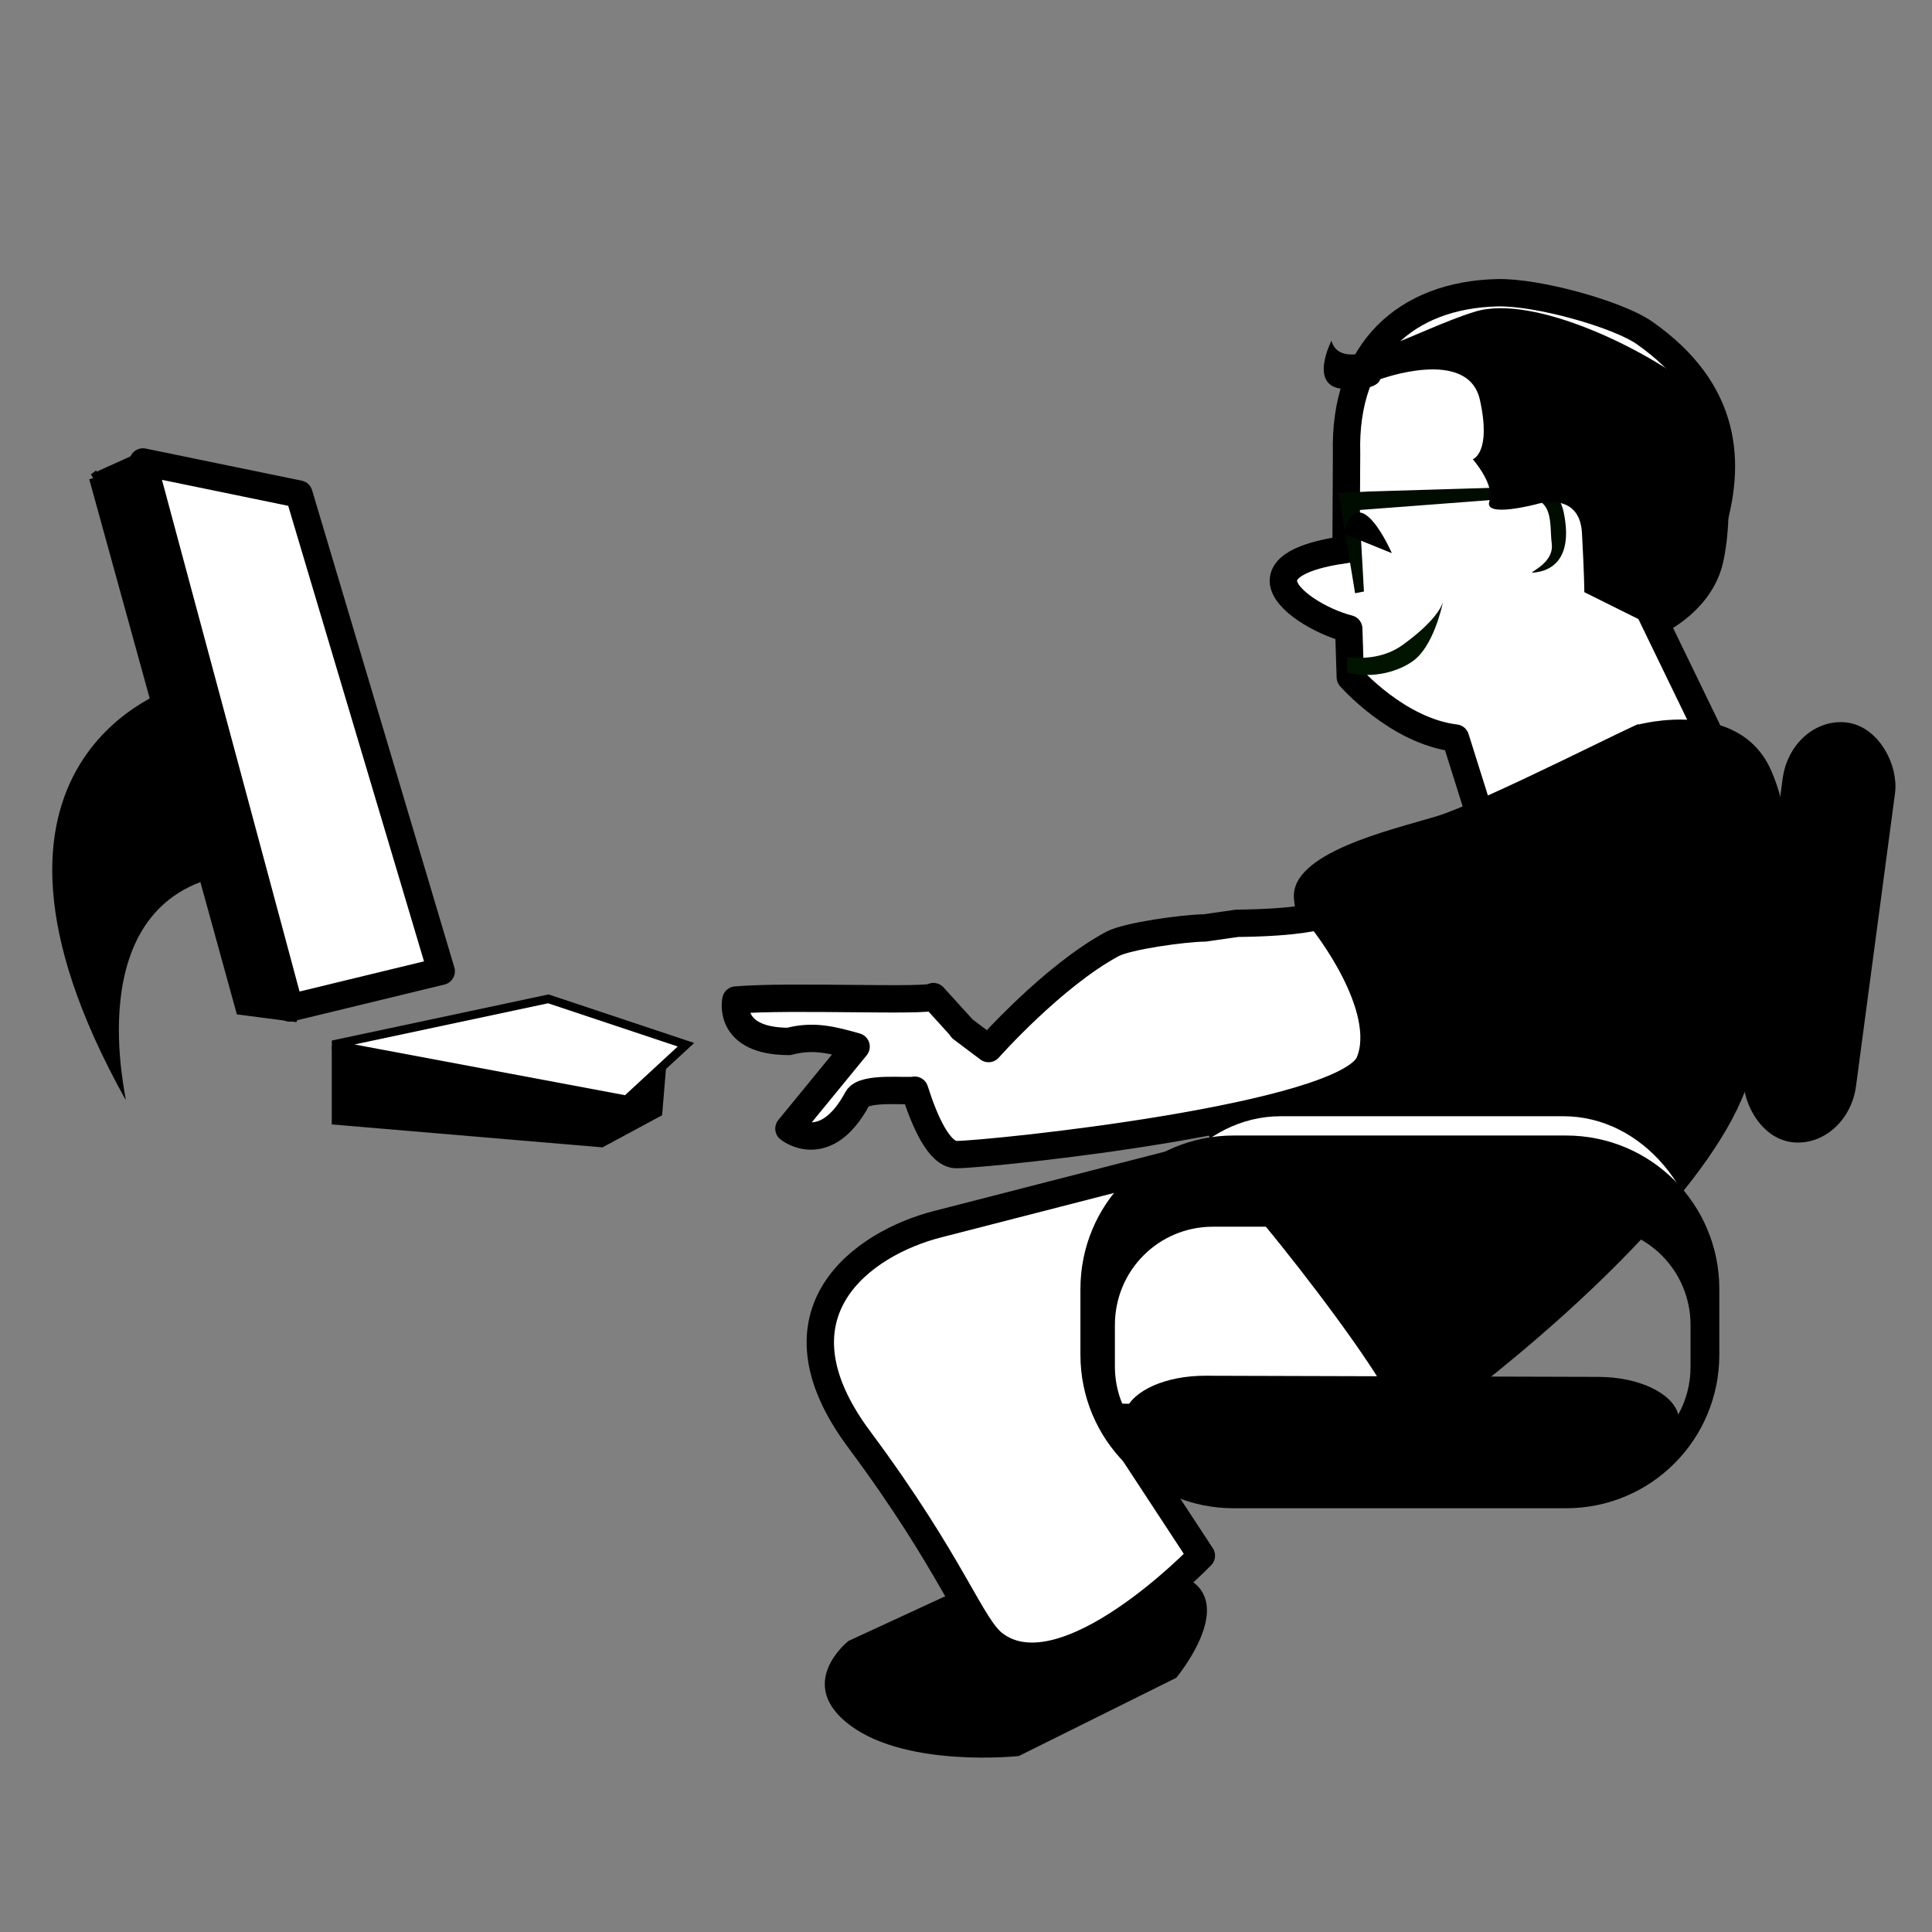 <?xml version="1.0"?><svg width="50" height="50" xmlns="http://www.w3.org/2000/svg">
 <rect width="100%" height="100%" fill="#808080" stroke="none"/>
 <title>personnage</title>

 <g>
  <title>Layer 1</title>
  <g id="layer1">
   <g id="g14389-4" transform="matrix(0.236, 0, 0, 0.236, -67.4, 842.497)">
    <path fill="#000000" stroke-width="3" id="path3123" d="m397.07,-3398.469l-18.423,8.508c0,0 -6.042,4.719 0.27,9.33c6.311,4.611 18.401,3.295 18.401,3.295l17.263,-8.579c0,0 5.855,-7.005 2.126,-10.266c-3.728,-3.261 -20.734,-1.597 -19.637,-2.288z"/>
    <path fill="#000000" id="path11544-9-5-2" d="m358.703,-3453.641l-0.503,6.038l-6.541,3.522l-29.686,-2.516l0,-8.553l36.73,1.509z"/>
    <path fill="#000000" id="path11540-4-6-0" d="m304.9,-3494.587c0,0 -26.435,7.818 -5.535,45.283c0.347,0.622 -5.535,-21.635 11.069,-24.654c16.604,-3.019 -4.025,-20.126 -5.535,-20.629z"/>
    <path fill="#000000" stroke="#000000" id="path11538-8-0-8" d="m295.86,-3517.484l5.03,-2.267l23.65,37.487l-6.795,23.9l-5.783,-0.756l-16.101,-58.365z"/>
    <path fill="#000000" id="path11516-40-4-9" d="m478.813,-3485.911c2.013,2.516 1.385,20.102 -1.006,32.705c-1.913,10.083 -15.985,23.99 -28.128,33.81c-12.143,9.82 -19.229,3.674 -19.229,3.674l-12.424,-29.969l1.581,-1.312l28.514,-28.342l30.692,-10.566z"/>
    <path fill="#ffffff" stroke="#000000" stroke-width="3" stroke-linecap="round" stroke-linejoin="round" stroke-miterlimit="4" id="path11502-8-6-2" d="m449.767,-3537.8c-9.873,0.242 -16.824,6.252 -16.509,17.62l-0.057,10.536c-2.72,0.364 -6.872,1.263 -6.872,3.436c0,2.07 4.186,4.512 7.169,5.26l0.17,5.303c0,0 5.174,5.916 11.537,6.681l4.304,13.681l23.271,-14.657l-6.745,-13.914c2.353,-1.059 5.726,-3.297 7.148,-7.848c2.296,-7.348 1.919,-15.275 -7.267,-21.705c-2.87,-2.009 -11.661,-4.503 -16.149,-4.393l0,0z"/>
    <path fill="#000000" id="path11508-4-9-1" d="m465.228,-3490.439c0,0 11.069,-3.019 14.591,5.031c3.522,8.05 1.006,16.101 -7.547,20.126c-8.553,4.025 -32.201,14.591 -32.201,14.591c0,0 -1.006,1.51 -5.031,0.503c-4.025,-1.006 -7.044,-16.101 -7.547,-21.132c-0.503,-5.031 10.566,-7.547 15.598,-9.057c5.031,-1.51 23.648,-11.069 22.138,-10.063z"/>
    <path fill="#000c00" id="path11522-4-6-8" d="m453.414,-3516.535l-17.719,0.531l-3.312,0.156l1.812,11l0.969,-0.188l-0.5,-8.938l17.655,-1.339c3.821,-0.274 3.158,2.854 3.439,5.026c0.324,2.506 -3.536,3.438 -1.594,3.125c1.942,-0.313 3.877,-1.864 2.906,-6.562c-0.486,-2.349 -2.13,-2.883 -3.656,-2.812z"/>
    <path fill="#ffffff" stroke="#000000" stroke-width="3" stroke-linecap="round" stroke-linejoin="round" stroke-miterlimit="4" id="path11536-8-8-0" d="m301.273,-3519.243l17.107,3.522l15.598,52.327l-16.604,4.025l-16.101,-59.874z"/>
    <path fill="#ffffff" stroke="#000000" stroke-width="0.939" id="path11542-2-9-1" d="m360.818,-3455.337l-15.094,-5.031l-23.648,5.031l32.201,6.038l6.541,-6.038z"/>
    <path fill="#ffffff" stroke="#000000" stroke-width="3" stroke-linecap="round" stroke-linejoin="round" stroke-miterlimit="4" id="path11512-2-8-6" d="m417.694,-3468.143c-2.288,0.024 -8.488,0.881 -10.123,1.761c-6.541,3.522 -13.572,11.464 -13.572,11.464l-2.928,-2.202l-0.022,-0.085l-3.097,-3.41c-0.395,0.589 -15.762,-0.133 -21.66,0.377c0,0 -1.032,4.532 5.816,4.539c2.676,-0.717 4.772,-0.157 7.366,0.572l-7.366,8.994c0,0 3.981,3.251 7.503,-3.289c0.726,-1.348 5.555,-0.726 6.284,-0.931c1.077,3.381 2.675,7.063 4.581,7.063c3.522,0 42.768,-4.037 45.284,-10.075c2.516,-6.038 -5.033,-15.595 -5.536,-16.099c0,0 -2.1,0.74 -8.963,0.811l-3.568,0.51l0,0z"/>
    <path fill="#001400" id="path12101-7-5-4" d="m443.834,-3503.876c-0.211,0.641 -1.038,2.244 -4.412,4.688c-1.894,1.372 -4.149,1.567 -6.109,1.357l0,1.676c2.954,0.745 5.766,-0.176 7.275,-1.294c2.114,-1.565 3.067,-5.606 3.245,-6.427z"/>
    <path fill="#000000" fill-rule="nonzero" id="path7269-0" d="m432.942,-3511.38l5.28,2.137c0,0 -3.646,-8.423 -5.28,-2.137z"/>
    <path fill="#ffffff" fill-rule="nonzero" stroke="#000000" stroke-width="3" stroke-linecap="round" stroke-linejoin="round" stroke-miterlimit="4" d="m418.94,-3443.504l-30.571,7.857c-8.097,2.081 -18.929,9.643 -8.571,23.572c10.357,13.928 12.219,20.529 14.857,22.5c7.768,5.803 22.679,-9.732 22.679,-9.732l-9.964,-15.196c0,0 29.714,0.643 32.571,-0.072c2.857,-0.714 -18.857,-28.214 -21,-28.928l0,0z" id="path10278-4"/>
    <rect fill="#000000" fill-rule="nonzero" stroke="#000000" stroke-width="1.195" stroke-miterlimit="4" id="rect10280-5-9" width="11.233" height="45.228" x="17.401" y="-3524.833" ry="6.422" transform="matrix(0.991, 0.132, -0.132, 0.991, 0, 0)"/>
    <g id="g19806">
     <path fill="#ffffff" fill-rule="nonzero" stroke-width="3" id="path19808" d="m426.04,-3447.496c-8.613,0 -15.573,8.218 -15.573,18.344l62.132,0c0,-10.125 -6.959,-18.344 -15.573,-18.344l-30.986,0zm0,3l30.986,0c7.241,0 13.022,6.825 13.022,15.344l-57.029,0c0,-8.518 5.781,-15.344 13.022,-15.344z"/>
     <path fill="#000000" fill-rule="nonzero" stroke-width="1.266" d="m420.885,-3445.382c-9.322,0 -16.812,7.522 -16.812,16.844l0,7.188c0,9.322 7.491,16.844 16.812,16.844l36.438,0c9.322,0 16.812,-7.522 16.812,-16.844l0,-7.188c0,-9.322 -7.491,-16.844 -16.812,-16.844l-36.438,0zm-2.281,10l41.594,0c5.97,0 10.781,4.811 10.781,10.781l0,4.594c0,1.906 -0.482,3.668 -1.344,5.219c-0.617,-2.318 -4.274,-4.11 -8.75,-4.125l-43.094,-0.125c-4.353,-0.015 -7.978,1.625 -8.781,3.844c-0.724,-1.454 -1.156,-3.071 -1.156,-4.812l0,-4.594c0,-5.97 4.78,-10.781 10.75,-10.781z" id="rect10280-5-5-5"/>
    </g>
   </g>
   <path fill="#000000" fill-rule="nonzero" stroke-width="3" id="path3915" d="m34.459,8.815c0,0 -0.614,1.19 0.307,1.25c0.922,0.06 0.952,-0.25 0.952,-0.25c0,0 2.273,-0.84 2.581,0.53c0.307,1.38 -0.184,1.54 -0.184,1.54c0,0 0.584,0.66 0.43,1.09c-0.154,0.44 1.229,0.07 1.229,0.07c0,0 1.106,-0.35 1.167,0.75c0.061,1.1 0.061,1.53 0.061,1.53l2.089,1.04c0,0 1.229,-0.57 1.505,-1.82c0.277,-1.25 0.215,-3.69 -0.86,-4.57c-1.075,-0.88 -4.025,-2.38 -5.561,-1.91c-1.536,0.47 -3.441,1.72 -3.718,0.75l0,0z"/>
  </g>
 </g>
</svg>